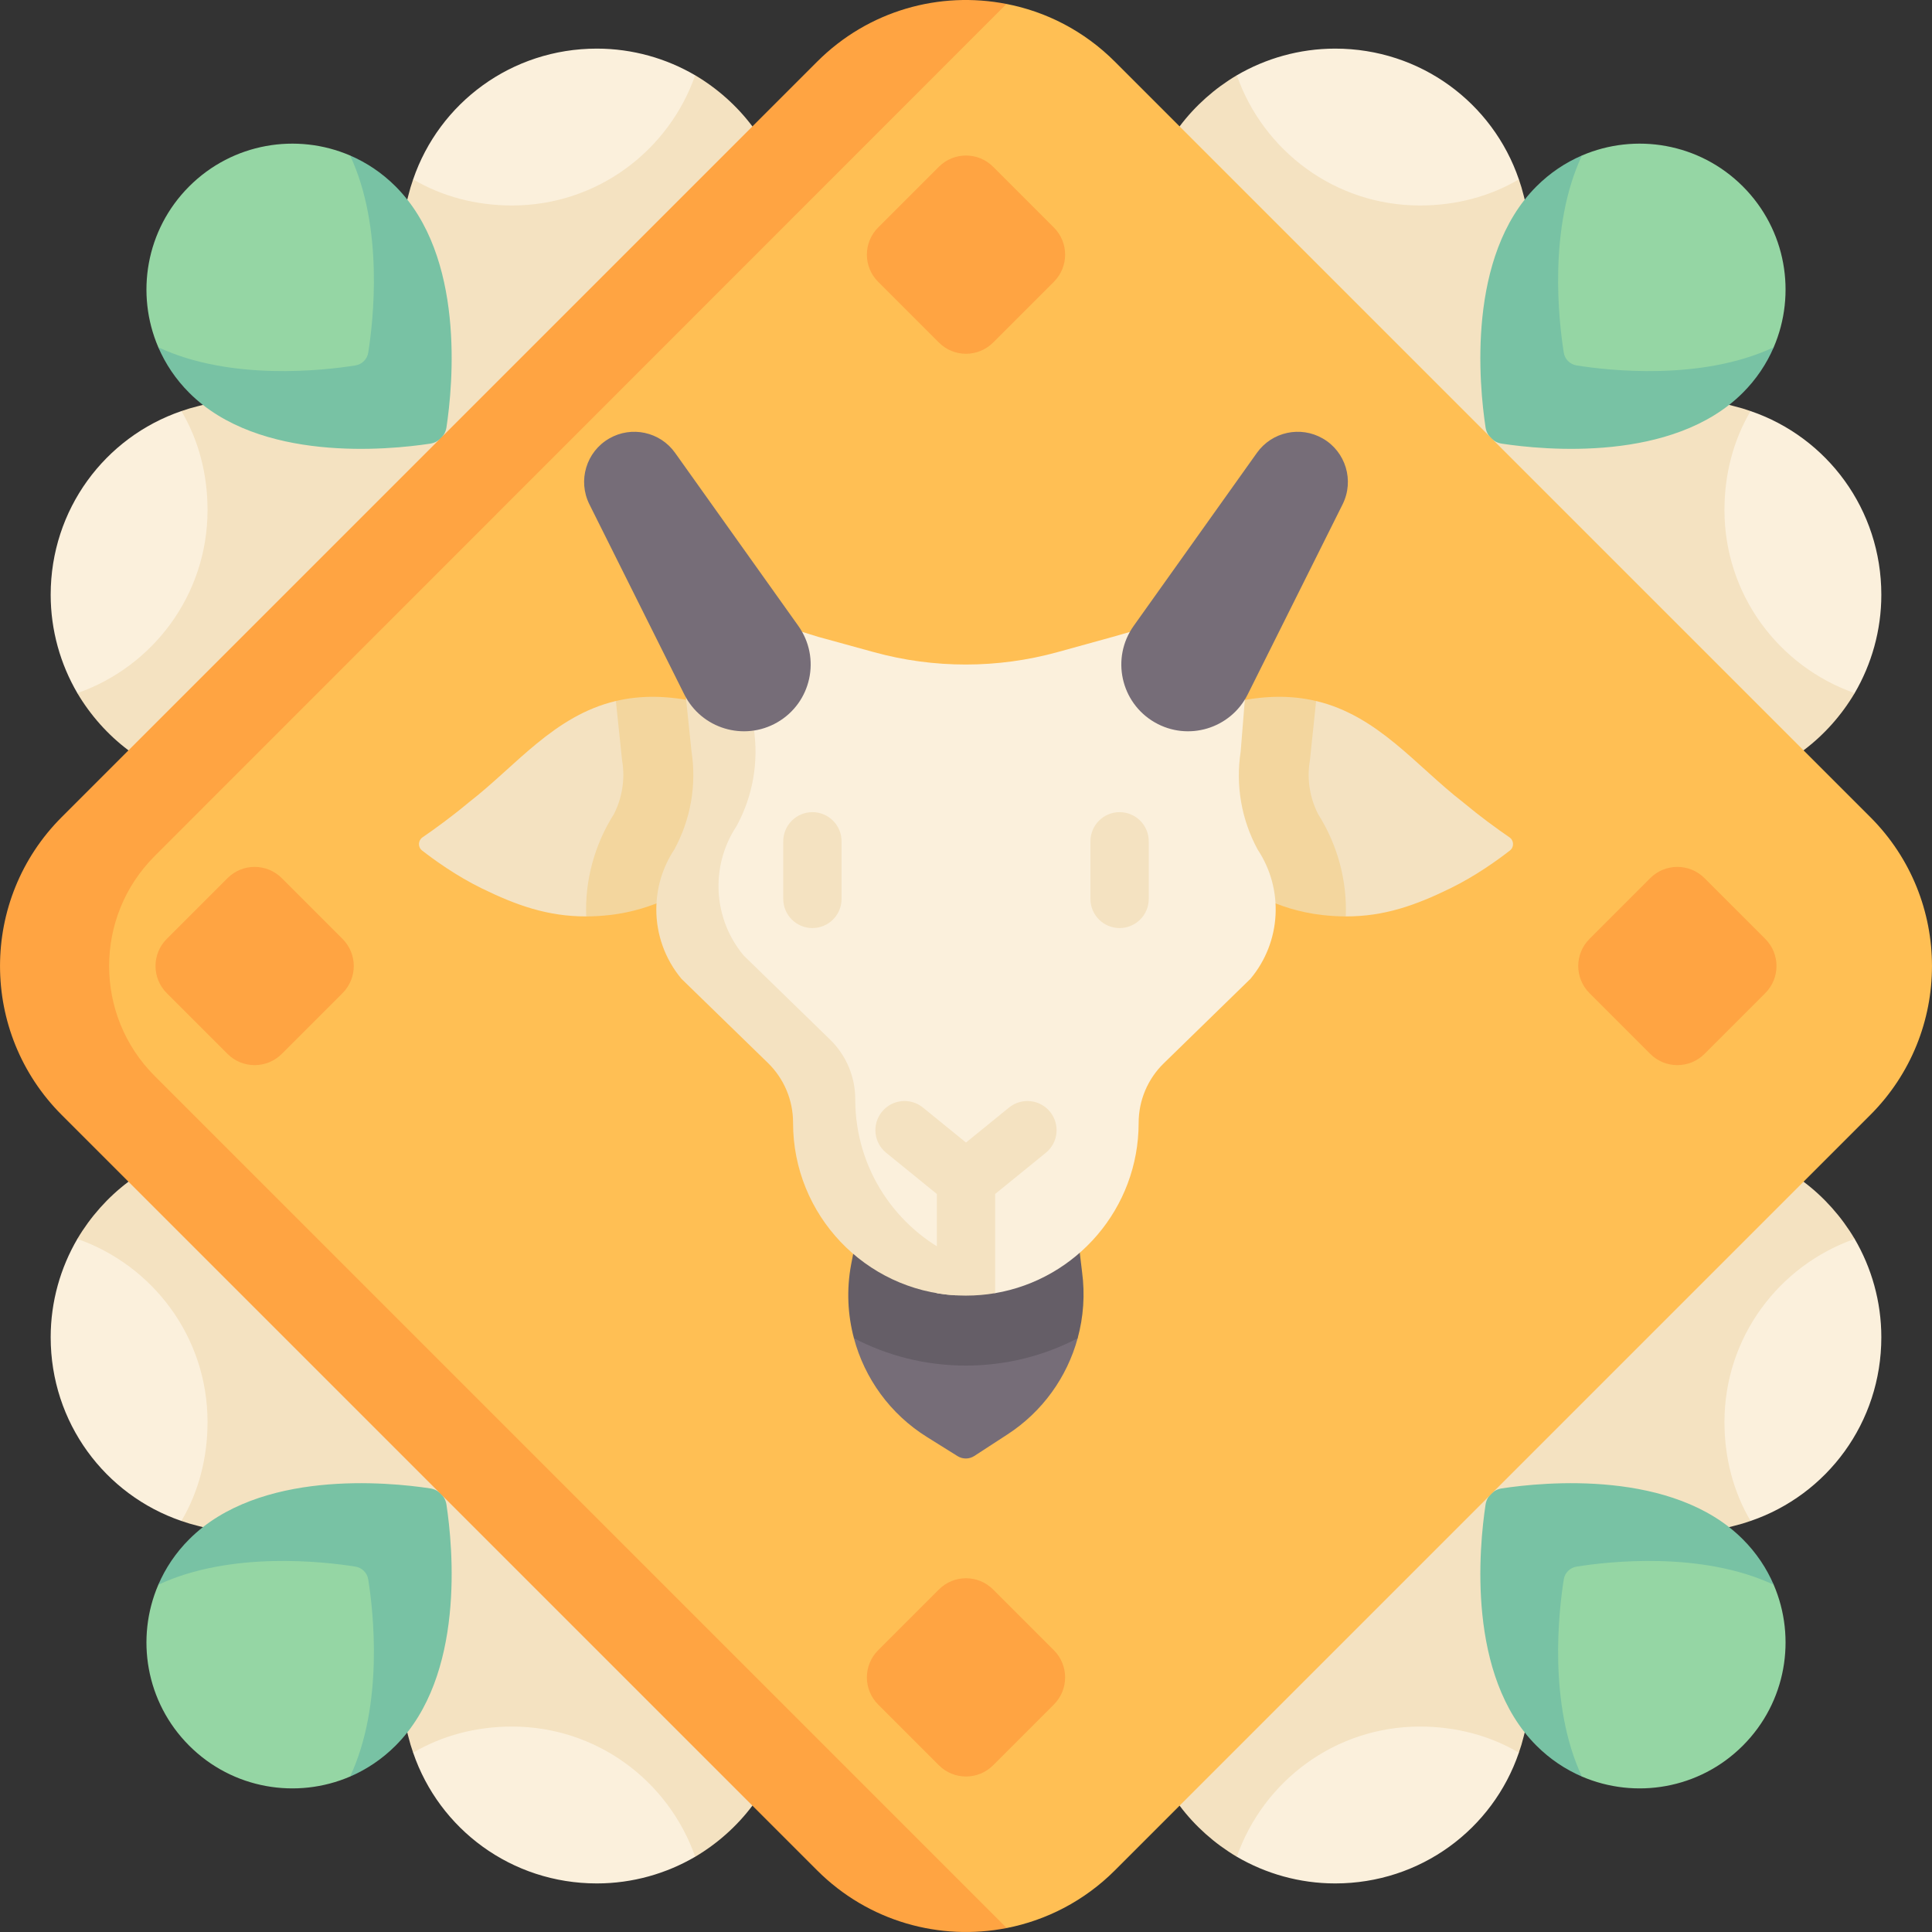 <svg id="Capa_1" enable-background="new 0 0 497.012 497.012" height="512" viewBox="0 0 497.012 497.012" width="512" xmlns="http://www.w3.org/2000/svg"><rect x="0" y="0" width="497.012" height="497.012" fill="#333333" stroke="none"/><g><g><g><path d="m396.846 427.853-6.682 18.353c-.339 1.359.568 4.677.568 4.677-6.721 19.68-25.303 33.634-47.259 33.634-9.194 0-17.898-2.533-25.299-6.863 0 0-6.324-9.837-10.315-15.142l-15.953-12.635 91.717-65.718z" fill="#fbf0dc"/><path d="m318.173 477.654c-5.68-3.36-10.731-7.852-14.681-13.102l-11.59-14.68 91.72-65.71 13.22 43.69-4.86 18.83c-.37 1.49-.741 2.761-1.251 4.201-7.44-4.4-16.179-6.721-25.449-6.721-21.81-.001-40.269 14.012-47.109 33.492z" fill="#f4e2c1"/><path d="m427.313 397.385 18.353-6.682c1.359-.339 4.677.568 4.677.568 19.68-6.721 33.634-25.303 33.634-47.259 0-9.194-2.533-17.898-6.863-25.299 0 0-9.837-6.324-15.142-10.315l-12.635-15.953-65.718 91.717z" fill="#fbf0dc"/><path d="m477.114 318.712c-3.36-5.68-7.852-10.731-13.102-14.681l-14.68-11.59-65.71 91.72 43.69 13.22 18.83-4.86c1.49-.37 2.761-.741 4.201-1.251-4.4-7.44-6.721-16.179-6.721-25.449 0-21.81 14.012-40.269 33.492-47.109z" fill="#f4e2c1"/><path d="m384.798 388.983c.328-2.162 2.019-3.853 4.181-4.181 10.881-1.649 39.84-6.252 57.817 11.724 1.492 1.492 3.788 2.927 4.976 4.588 1.575 2.202 4.515 6.565 4.515 6.565 5.895 13.704 3.251 30.202-7.941 41.394-11.191 11.191-27.69 13.84-41.393 7.947 0 0-6.474-5.53-9.945-9.001-17.977-17.975-13.86-48.155-12.21-59.036z" fill="#95d6a4"/><path d="m456.287 407.68c-1.82-4.25-4.474-8.228-7.944-11.698-17.97-17.98-51.11-14.74-62-13.09-2.16.33-3.85 2.02-4.18 4.18-1.65 10.88-4.89 44.03 13.09 62 3.47 3.47 7.45 6.12 11.7 7.95-8.72-18.61-5.96-42.6-4.67-50.7.27-1.71 1.6-3.04 3.31-3.31 8.099-1.291 32.084-4.052 50.694 4.668z" fill="#78c2a4"/></g><g><path d="m100.169 427.853 6.682 18.353c.339 1.359-.568 4.677-.568 4.677 6.721 19.68 25.303 33.634 47.259 33.634 9.194 0 17.898-2.533 25.299-6.863 0 0 6.324-9.837 10.315-15.142l15.953-12.635-91.717-65.718z" fill="#fbf0dc"/><path d="m178.842 477.654c5.68-3.36 10.731-7.852 14.68-13.102l11.59-14.68-91.72-65.71-13.22 43.69 4.86 18.83c.37 1.49.741 2.761 1.251 4.201 7.44-4.4 16.179-6.721 25.449-6.721 21.81-.001 40.27 14.012 47.11 33.492z" fill="#f4e2c1"/><path d="m69.701 397.385-18.353-6.682c-1.359-.339-4.677.568-4.677.568-19.68-6.721-33.634-25.303-33.634-47.259 0-9.194 2.533-17.898 6.863-25.299 0 0 9.837-6.324 15.142-10.315l12.635-15.953 65.718 91.717z" fill="#fbf0dc"/><path d="m19.9 318.712c3.36-5.68 7.852-10.731 13.102-14.681l14.68-11.59 65.71 91.72-43.69 13.22-18.83-4.86c-1.49-.37-2.761-.741-4.201-1.251 4.4-7.44 6.721-16.179 6.721-25.449 0-21.81-14.012-40.269-33.492-47.109z" fill="#f4e2c1"/><path d="m112.217 388.983c-.328-2.162-2.019-3.853-4.181-4.181-10.881-1.649-39.84-6.252-57.817 11.724-1.492 1.492-3.788 2.927-4.976 4.588-1.575 2.202-4.515 6.565-4.515 6.565-5.895 13.704-3.251 30.202 7.941 41.394 11.191 11.191 27.69 13.84 41.393 7.947 0 0 6.474-5.53 9.945-9.001 17.976-17.975 13.859-48.155 12.21-59.036z" fill="#95d6a4"/><path d="m40.728 407.68c1.82-4.25 4.474-8.228 7.944-11.698 17.97-17.98 51.11-14.74 62-13.09 2.16.33 3.85 2.02 4.18 4.18 1.65 10.88 4.89 44.03-13.09 62-3.47 3.47-7.45 6.12-11.7 7.95 8.72-18.61 5.96-42.6 4.67-50.7-.27-1.71-1.6-3.04-3.31-3.31-8.1-1.291-32.084-4.052-50.694 4.668z" fill="#78c2a4"/></g><g><g><path d="m396.846 69.17-6.682-18.353c-.339-1.359.568-4.677.568-4.677-6.721-19.68-25.303-33.634-47.259-33.634-9.194 0-17.898 2.533-25.299 6.863 0 0-6.324 9.837-10.315 15.142l-15.953 12.635 91.717 65.718z" fill="#fbf0dc"/></g><path d="m318.173 19.369c-5.68 3.36-10.731 7.852-14.681 13.102l-11.59 14.68 91.72 65.71 13.22-43.69-4.86-18.83c-.37-1.49-.741-2.761-1.251-4.201-7.44 4.4-16.179 6.721-25.449 6.721-21.81 0-40.269-14.012-47.109-33.492z" fill="#f4e2c1"/><path d="m427.313 99.638 18.353 6.682c1.359.339 4.677-.568 4.677-.568 19.68 6.721 33.634 25.303 33.634 47.259 0 9.194-2.533 17.898-6.863 25.299 0 0-9.837 6.324-15.142 10.315l-12.635 15.953-65.718-91.717z" fill="#fbf0dc"/><path d="m477.114 178.311c-3.36 5.68-7.852 10.731-13.102 14.68l-14.68 11.59-65.71-91.72 43.69-13.22 18.83 4.86c1.49.37 2.761.741 4.201 1.251-4.4 7.44-6.721 16.179-6.721 25.449 0 21.81 14.012 40.27 33.492 47.11z" fill="#f4e2c1"/><path d="m384.798 108.04c.328 2.162 2.019 3.853 4.181 4.181 10.881 1.649 39.84 6.252 57.817-11.724 1.492-1.492 3.788-2.927 4.976-4.588 1.575-2.202 4.515-6.565 4.515-6.565 5.895-13.704 3.251-30.202-7.941-41.394-11.191-11.191-27.69-13.84-41.393-7.947 0 0-6.474 5.53-9.945 9.001-17.977 17.975-13.86 48.155-12.21 59.036z" fill="#95d6a4"/><path d="m456.287 89.343c-1.82 4.25-4.474 8.228-7.944 11.698-17.97 17.98-51.11 14.74-62 13.09-2.16-.33-3.85-2.02-4.18-4.18-1.65-10.88-4.89-44.03 13.09-62 3.47-3.47 7.45-6.12 11.7-7.95-8.72 18.61-5.96 42.6-4.67 50.7.27 1.71 1.6 3.04 3.31 3.31 8.099 1.29 32.084 4.052 50.694-4.668z" fill="#78c2a4"/></g><g><path d="m100.169 69.17 6.682-18.353c.339-1.359-.568-4.677-.568-4.677 6.721-19.68 25.303-33.634 47.259-33.634 9.194 0 17.898 2.533 25.299 6.863 0 0 6.324 9.837 10.315 15.142l15.953 12.635-91.717 65.718z" fill="#fbf0dc"/><path d="m178.842 19.369c5.68 3.36 10.731 7.852 14.68 13.102l11.59 14.68-91.72 65.71-13.22-43.69 4.86-18.83c.37-1.49.741-2.761 1.251-4.201 7.44 4.4 16.179 6.721 25.449 6.721 21.81 0 40.27-14.012 47.11-33.492z" fill="#f4e2c1"/><path d="m69.701 99.638-18.353 6.682c-1.359.339-4.677-.568-4.677-.568-19.68 6.721-33.634 25.303-33.634 47.259 0 9.194 2.533 17.898 6.863 25.299 0 0 9.837 6.324 15.142 10.315l12.635 15.953 65.718-91.717z" fill="#fbf0dc"/><path d="m19.9 178.311c3.36 5.68 7.852 10.731 13.102 14.68l14.68 11.59 65.71-91.72-43.69-13.22-18.83 4.86c-1.49.37-2.761.741-4.201 1.251 4.4 7.44 6.721 16.179 6.721 25.449 0 21.81-14.012 40.27-33.492 47.11z" fill="#f4e2c1"/><path d="m112.217 108.04c-.328 2.162-2.019 3.853-4.181 4.181-10.881 1.649-39.84 6.252-57.817-11.724-1.492-1.492-3.788-2.927-4.976-4.588-1.575-2.202-4.515-6.565-4.515-6.565-5.895-13.704-3.251-30.202 7.941-41.394 11.191-11.191 27.69-13.84 41.393-7.947 0 0 6.474 5.53 9.945 9.001 17.976 17.975 13.859 48.155 12.21 59.036z" fill="#95d6a4"/><path d="m40.728 89.343c1.82 4.25 4.474 8.228 7.944 11.698 17.97 17.98 51.11 14.74 62 13.09 2.16-.33 3.85-2.02 4.18-4.18 1.65-10.88 4.89-44.03-13.09-62-3.47-3.47-7.45-6.12-11.7-7.95 8.72 18.61 5.96 42.6 4.67 50.7-.27 1.71-1.6 3.04-3.31 3.31-8.1 1.29-32.084 4.052-50.694-4.668z" fill="#78c2a4"/></g><path d="m208.095 470.837-183.416-184.014c-21.162-21.162-21.162-55.473 0-76.635l184.752-189.044c13.227-13.226 31.945-19.292 49.489-20.127 10.247 1.984 19.969 6.93 27.905 14.866l194.311 194.311c21.162 21.162 21.162 55.473 0 76.635l-194.311 194.311c-7.903 7.903-17.641 12.853-27.842 14.853-23.077-4.34-37.629-11.897-50.888-25.156z" fill="#ffbf54"/><g fill="#ffa442"><path d="m39.787 276.796 219.196 219.197c-17.12 3.36-35.53-1.592-48.79-14.852l-194.31-194.31c-21.17-21.16-21.17-55.48 0-76.64l194.31-194.31c13.259-13.26 31.607-18.224 48.727-14.864l-219.133 219.21c-15.621 15.621-15.621 40.948 0 56.569z"/><g><path d="m88.119 241.538-15.639-15.638c-3.851-3.851-10.095-3.851-13.946 0l-15.638 15.638c-3.851 3.851-3.851 10.095 0 13.946l15.638 15.638c3.851 3.851 10.095 3.851 13.946 0l15.638-15.638c3.852-3.851 3.852-10.095.001-13.946z"/><path d="m454.119 241.538-15.639-15.638c-3.851-3.851-10.095-3.851-13.946 0l-15.638 15.638c-3.851 3.851-3.851 10.095 0 13.946l15.638 15.638c3.851 3.851 10.095 3.851 13.946 0l15.638-15.638c3.852-3.851 3.852-10.095.001-13.946z"/><path d="m241.534 408.9-15.638 15.638c-3.851 3.851-3.851 10.095 0 13.946l15.638 15.638c3.851 3.851 10.095 3.851 13.946 0l15.638-15.638c3.851-3.851 3.851-10.095 0-13.946l-15.638-15.638c-3.851-3.851-10.095-3.851-13.946 0z"/><path d="m241.534 42.9-15.638 15.638c-3.851 3.851-3.851 10.095 0 13.946l15.638 15.638c3.851 3.851 10.095 3.851 13.946 0l15.638-15.638c3.851-3.851 3.851-10.095 0-13.946l-15.638-15.638c-3.851-3.851-10.095-3.851-13.946 0z"/></g></g></g><g><g><path d="m189.705 221.812-18.603 9.665c-3.274 1.442-7.805.974-13.916 1.664-2.103.237-6.38 2.608-6.38 2.608-9.88.022-17.94-2.843-26.899-7.225-6.582-3.219-12.318-7.387-15.324-9.732-1.123-.877-1.057-2.586.119-3.39 3.202-2.19 7.343-5.198 11.941-9.018 12.112-9.384 21.869-22.267 37.792-26.048 0 0 12.656 1.187 21.352 3.284l19.533.787z" fill="#f4e2c1"/></g><path d="m221.28 313.281.706 12.706c-1.183 6.405-2.312 18.275-2.312 18.275 2.753 10.329 9.321 19.501 18.774 25.404l7.895 4.93c1.319.824 2.996.808 4.299-.04l8.553-5.563c9.005-5.857 15.304-14.73 18.033-24.72 0 0-2.508-10.637-3.29-16.45l3.247-10.447z" fill="#766d78"/><path d="m199.326 184.401-9.62 37.41-18.6 9.67c-3.28 1.44-8.13 3.22-14.24 3.91-2.11.24-4.12.357-6.06.357-.35-9.05 2.01-18.227 7.13-26.337 2.1-4.11 2.87-8.85 2.16-13.41l-.07-.45-1.589-15.217c6.27-1.48 13.489-1.563 22.189.537z" fill="#f3d69e"/><g><path d="m307.307 221.812 18.603 9.665c3.274 1.442 7.805.974 13.916 1.664 2.103.237 6.38 2.608 6.38 2.608 9.88.022 17.94-2.843 26.899-7.225 6.582-3.219 12.318-7.387 15.324-9.732 1.123-.877 1.057-2.586-.119-3.39-3.202-2.19-7.343-5.198-11.941-9.018-12.112-9.384-21.869-22.267-37.792-26.048 0 0-12.656 1.187-21.352 3.284l-19.533.787z" fill="#f4e2c1"/></g><path d="m297.686 184.401 9.62 37.41 18.6 9.67c3.28 1.44 8.13 3.22 14.24 3.91 2.11.24 4.12.357 6.06.357.35-9.05-2.01-18.227-7.13-26.337-2.1-4.11-2.87-8.85-2.16-13.41l.07-.45 1.589-15.217c-6.27-1.48-13.489-1.563-22.189.537z" fill="#f3d69e"/><path d="m277.229 344.272c-8.61 4.49-18.393 7.029-28.763 7.029-10.38 0-20.172-2.54-28.792-7.04-1.61-6.04-1.918-12.47-.738-18.87l2.34-12.11 55.91 4.09 1.18 9.85c.78 5.81.353 11.601-1.137 17.051z" fill="#655e67"/><path d="m179.963 174.788 1.921 18.451c1.349 8.682-.202 17.567-4.411 25.28-6.812 10.329-6.053 23.832 1.832 33.282l21.247 19.655c4.134 4.024 6.466 9.549 6.466 15.318v.08c0 24.549 18.181 39.3 41.45 44.781 2.569 0 7.538 1.033 7.538 1.033 20.959-3.58 36.912-21.834 36.912-43.814 0-5.764 2.328-11.284 6.455-15.307l22.306-21.744.039-.045c7.877-9.441 8.622-22.933 1.832-33.184l-.067-.124c-4.138-7.671-5.656-16.485-4.32-25.098l1.505-18.705-24.941-13.506c-.539.113-9.011 2.569-9.545 2.717-4.278 1.184-9.226 2.549-14.102 3.894-15.465 4.263-31.793 4.269-47.261.018l-14.351-3.945c-.415-.114-10.746-3.344-11.164-3.437z" fill="#fbf0dc"/><path d="m245.966 333.231c-23.39-1.29-41.95-20.67-41.95-44.38v-.08c0-5.77-2.33-11.29-6.46-15.32l-22.25-21.65c-4.29-5.14-6.47-11.48-6.47-17.85 0-5.35 1.53-10.72 4.64-15.43 4.21-7.72 5.76-16.6 4.41-25.28l-1.92-18.45 15.07-9.3.93 3.3 1.92 18.45c1.35 8.68-.2 17.56-4.41 25.28-3.11 4.71-4.64 10.08-4.64 15.43 0 6.37 2.18 12.71 6.47 17.85l22.25 21.65c4.13 4.03 6.46 9.55 6.46 15.32v.08c0 17.79 10.45 33.14 25.54 40.24.48.231.54 4.35.41 10.14z" fill="#f4e2c1"/><path d="m340.298 112.807c-5.757-3.324-13.097-1.727-16.953 3.688l-31.697 44.508c-5.873 8.246-3.369 19.758 5.399 24.82 8.563 4.944 19.521 1.649 23.937-7.198l24.404-48.888c3.046-6.103.815-13.521-5.09-16.93z" fill="#766d78"/><path d="m156.714 112.807c5.757-3.324 13.097-1.727 16.953 3.688l31.697 44.508c5.873 8.246 3.369 19.758-5.399 24.82-8.563 4.944-19.521 1.649-23.937-7.198l-24.404-48.888c-3.046-6.103-.815-13.521 5.09-16.93z" fill="#766d78"/><path d="m269.036 296.561-13.03 10.59.001 25.516c-2.45.42-4.971.634-7.541.634-2.54 0-5.04-.21-7.46-.62v-25.53l-13.03-10.59c-3.22-2.61-3.71-7.34-1.1-10.55 2.62-3.22 7.34-3.71 10.55-1.09l11.08 9 11.07-9c3.22-2.61 7.94-2.13 10.55 1.09 2.62 3.21 2.13 7.94-1.09 10.55z" fill="#f4e2c1"/><g><g><path d="m208.995 238.747c-4.142 0-7.5-3.357-7.5-7.5v-14.817c0-4.143 3.358-7.5 7.5-7.5s7.5 3.357 7.5 7.5v14.816c0 4.143-3.358 7.501-7.5 7.501z" fill="#f4e2c1"/></g><g><path d="m288.017 238.747c-4.142 0-7.5-3.357-7.5-7.5v-14.817c0-4.143 3.358-7.5 7.5-7.5s7.5 3.357 7.5 7.5v14.816c0 4.143-3.358 7.501-7.5 7.501z" fill="#f4e2c1"/></g></g></g></g></svg>